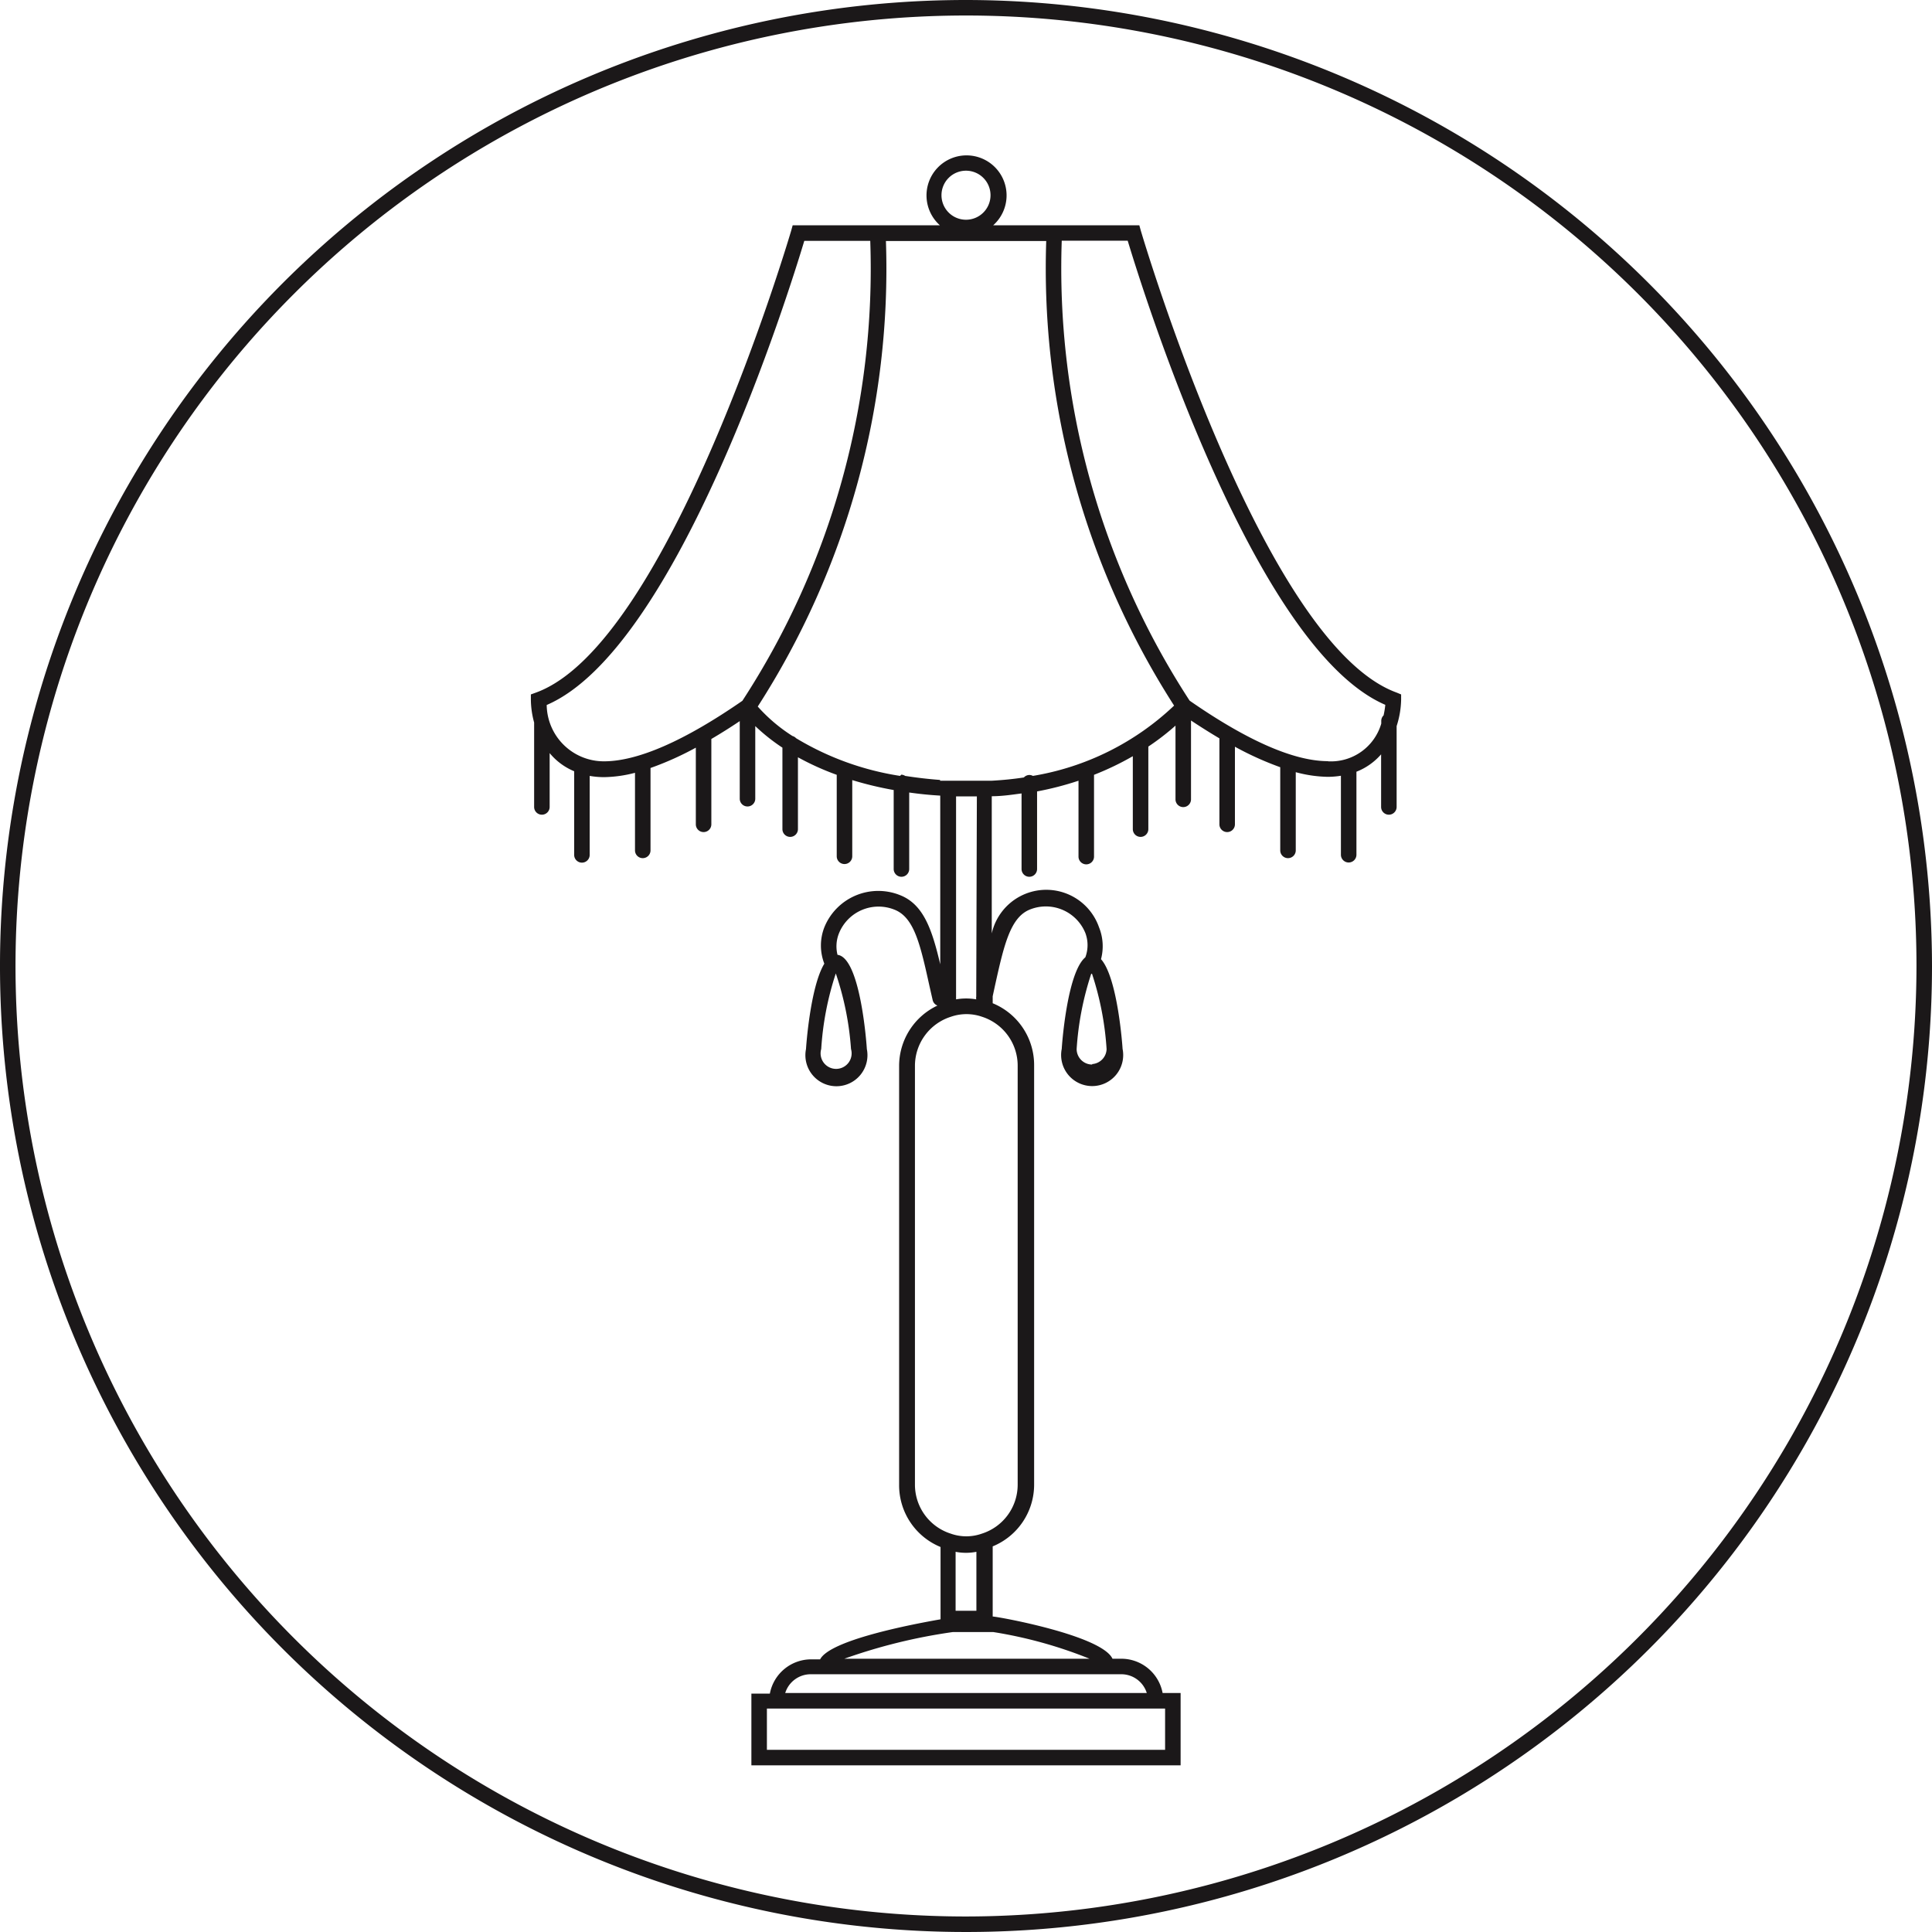 <svg xmlns="http://www.w3.org/2000/svg" viewBox="0 0 124.5 124.5"><defs><style>.cls-1{fill:#1b1819;}</style></defs><title>icon-classic-talbe-lamp</title><g id="Layer_2" data-name="Layer 2"><g id="Layer_1-2" data-name="Layer 1"><g id="Режим_изоляции" data-name="Режим изоляции"><path class="cls-1" d="M62.25,0A62.25,62.25,0,1,0,124.5,62.25,62.32,62.32,0,0,0,62.25,0Zm0,123.5A61.25,61.25,0,1,1,123.5,62.25,61.32,61.32,0,0,1,62.25,123.5Z"/><path class="cls-1" d="M73.52,14.88l-.1-.36H64a2.58,2.58,0,1,0-3.43,0H51.08l-.1.36c-.08.27-7.86,26.63-16.44,29.75l-.33.12v.35a5.75,5.75,0,0,0,.21,1.46V52a.5.5,0,0,0,1,0V48.53A4.07,4.07,0,0,0,37,49.7v5.39a.5.5,0,0,0,1,0V50a5.47,5.47,0,0,0,.92.08,8.29,8.29,0,0,0,2-.28v5a.5.5,0,0,0,1,0V49.49a20,20,0,0,0,2.92-1.31v4.94a.5.5,0,0,0,1,0v-5.5q.89-.52,1.83-1.15v5a.5.5,0,0,0,1,0V46.79a12.51,12.51,0,0,0,1.75,1.39v5.25a.5.5,0,0,0,1,0V48.8a17.38,17.38,0,0,0,2.5,1.13v5.25a.5.5,0,0,0,1,0V50.27a22.49,22.49,0,0,0,2.67.64V56a.5.5,0,0,0,1,0V51.07c.63.09,1.29.16,2,.2V62.14c-.53-2.25-1.08-3.87-2.6-4.46a3.75,3.75,0,0,0-4.87,2.08,3.23,3.23,0,0,0,0,2.34c-.92,1.52-1.18,5.45-1.18,5.5a2,2,0,1,0,3.92,0c0-.06-.38-5.89-1.89-6.07a2.25,2.25,0,0,1,.1-1.4,2.75,2.75,0,0,1,3.57-1.51c1.28.5,1.67,2.27,2.26,4.94l.2.88a.5.5,0,0,0,.31.36,4.3,4.3,0,0,0-2.47,3.89v27a4.3,4.3,0,0,0,2.67,4v4.66c-2,.35-7.13,1.35-7.76,2.58h-.58a2.71,2.71,0,0,0-2.66,2.21H48.42v4.62H76.08V109.1H74.92a2.71,2.71,0,0,0-2.66-2.21h-.57c-.7-1.51-7.42-2.72-7.72-2.72h0V99.65a4.3,4.3,0,0,0,2.67-4v-27a4.3,4.3,0,0,0-2.67-4V64.2l.14-.65c.59-2.67,1-4.44,2.26-4.94a2.75,2.75,0,0,1,3.57,1.51,2.23,2.23,0,0,1,0,1.57c-1.2,1-1.52,5.84-1.52,5.9a2,2,0,1,0,3.92,0c0-.05-.3-4.56-1.39-5.78a3.25,3.25,0,0,0-.13-2.06,3.6,3.6,0,0,0-6.91.4V51.31c.67,0,1.31-.1,1.92-.18V56a.5.5,0,0,0,1,0V51a20.17,20.17,0,0,0,2.67-.69v4.89a.5.5,0,0,0,1,0V49.93a18.68,18.68,0,0,0,2.5-1.2v4.7a.5.5,0,0,0,1,0V48.11a16,16,0,0,0,1.75-1.35v4.75a.5.5,0,0,0,1,0V46.43q.95.63,1.83,1.15v5.54a.5.5,0,0,0,1,0v-5a20.35,20.35,0,0,0,2.92,1.32v5.36a.5.5,0,0,0,1,0V49.76a8.38,8.38,0,0,0,2.07.3h0a5.47,5.47,0,0,0,.84-.07v5.09a.5.5,0,1,0,1,0V49.73A4.06,4.06,0,0,0,89,48.61V52a.5.5,0,1,0,1,0V46.79a5.89,5.89,0,0,0,.29-1.69v-.35L90,44.63C81.38,41.5,73.6,15.14,73.52,14.88ZM62.25,11a1.58,1.58,0,1,1-1.58,1.58A1.58,1.58,0,0,1,62.25,11ZM54.84,67.6a1,1,0,1,1-1.92,0,19.33,19.33,0,0,1,.94-4.87h0A19.26,19.26,0,0,1,54.84,67.6Zm15.54,1a1,1,0,0,1-1-1,19.39,19.39,0,0,1,.94-4.85h.05a19.37,19.37,0,0,1,.94,4.86A1,1,0,0,1,70.38,68.57ZM35.23,45.43c8.44-3.63,15.61-26.61,16.6-29.91h4.25a51,51,0,0,1-8.24,29.64c-3.73,2.58-6.74,3.9-8.92,3.9A3.68,3.68,0,0,1,35.23,45.43ZM62.92,100v3.8H61.58V100A3.48,3.48,0,0,0,62.92,100Zm12.16,12.76H49.42V110.1H75.08v2.62ZM73.9,109.1H50.6a1.72,1.72,0,0,1,1.64-1.21h20A1.72,1.72,0,0,1,73.9,109.1Zm-3.69-2.21H54.41a35.64,35.64,0,0,1,7-1.72H64A28.48,28.48,0,0,1,70.21,106.89ZM65.58,68.68v27a3.31,3.31,0,0,1-2.31,3.15h0a3,3,0,0,1-2,0h0a3.31,3.31,0,0,1-2.31-3.15v-27a3.32,3.32,0,0,1,2.32-3.16,3.05,3.05,0,0,1,2,0h0A3.31,3.31,0,0,1,65.58,68.68Zm-2.67-4.59,0,.13a.5.5,0,0,0,0,.18,3.72,3.72,0,0,0-1.3,0V51.32c.37,0,.74,0,1.13,0h.21ZM60.58,50.26h0c-.8-.06-1.54-.15-2.25-.26a.49.49,0,0,0-.25-.08L58,50a18.37,18.37,0,0,1-6.7-2.43.5.5,0,0,0-.23-.14,10.57,10.57,0,0,1-2.24-1.9,52.15,52.15,0,0,0,8.26-30H67.42a52.15,52.15,0,0,0,8.24,29.94A17.32,17.32,0,0,1,66.56,50a.48.48,0,0,0-.22-.06.49.49,0,0,0-.36.16c-.65.1-1.34.17-2.06.21v0H60.58Zm25-1.21c-2.19,0-5.19-1.31-8.92-3.9a51.06,51.06,0,0,1-8.24-29.64h4.25c1,3.31,8.17,26.28,16.6,29.91a5.7,5.7,0,0,1-.11.68.49.49,0,0,0-.15.36v.17A3.38,3.38,0,0,1,85.58,49.06Z"/></g></g></g></svg>